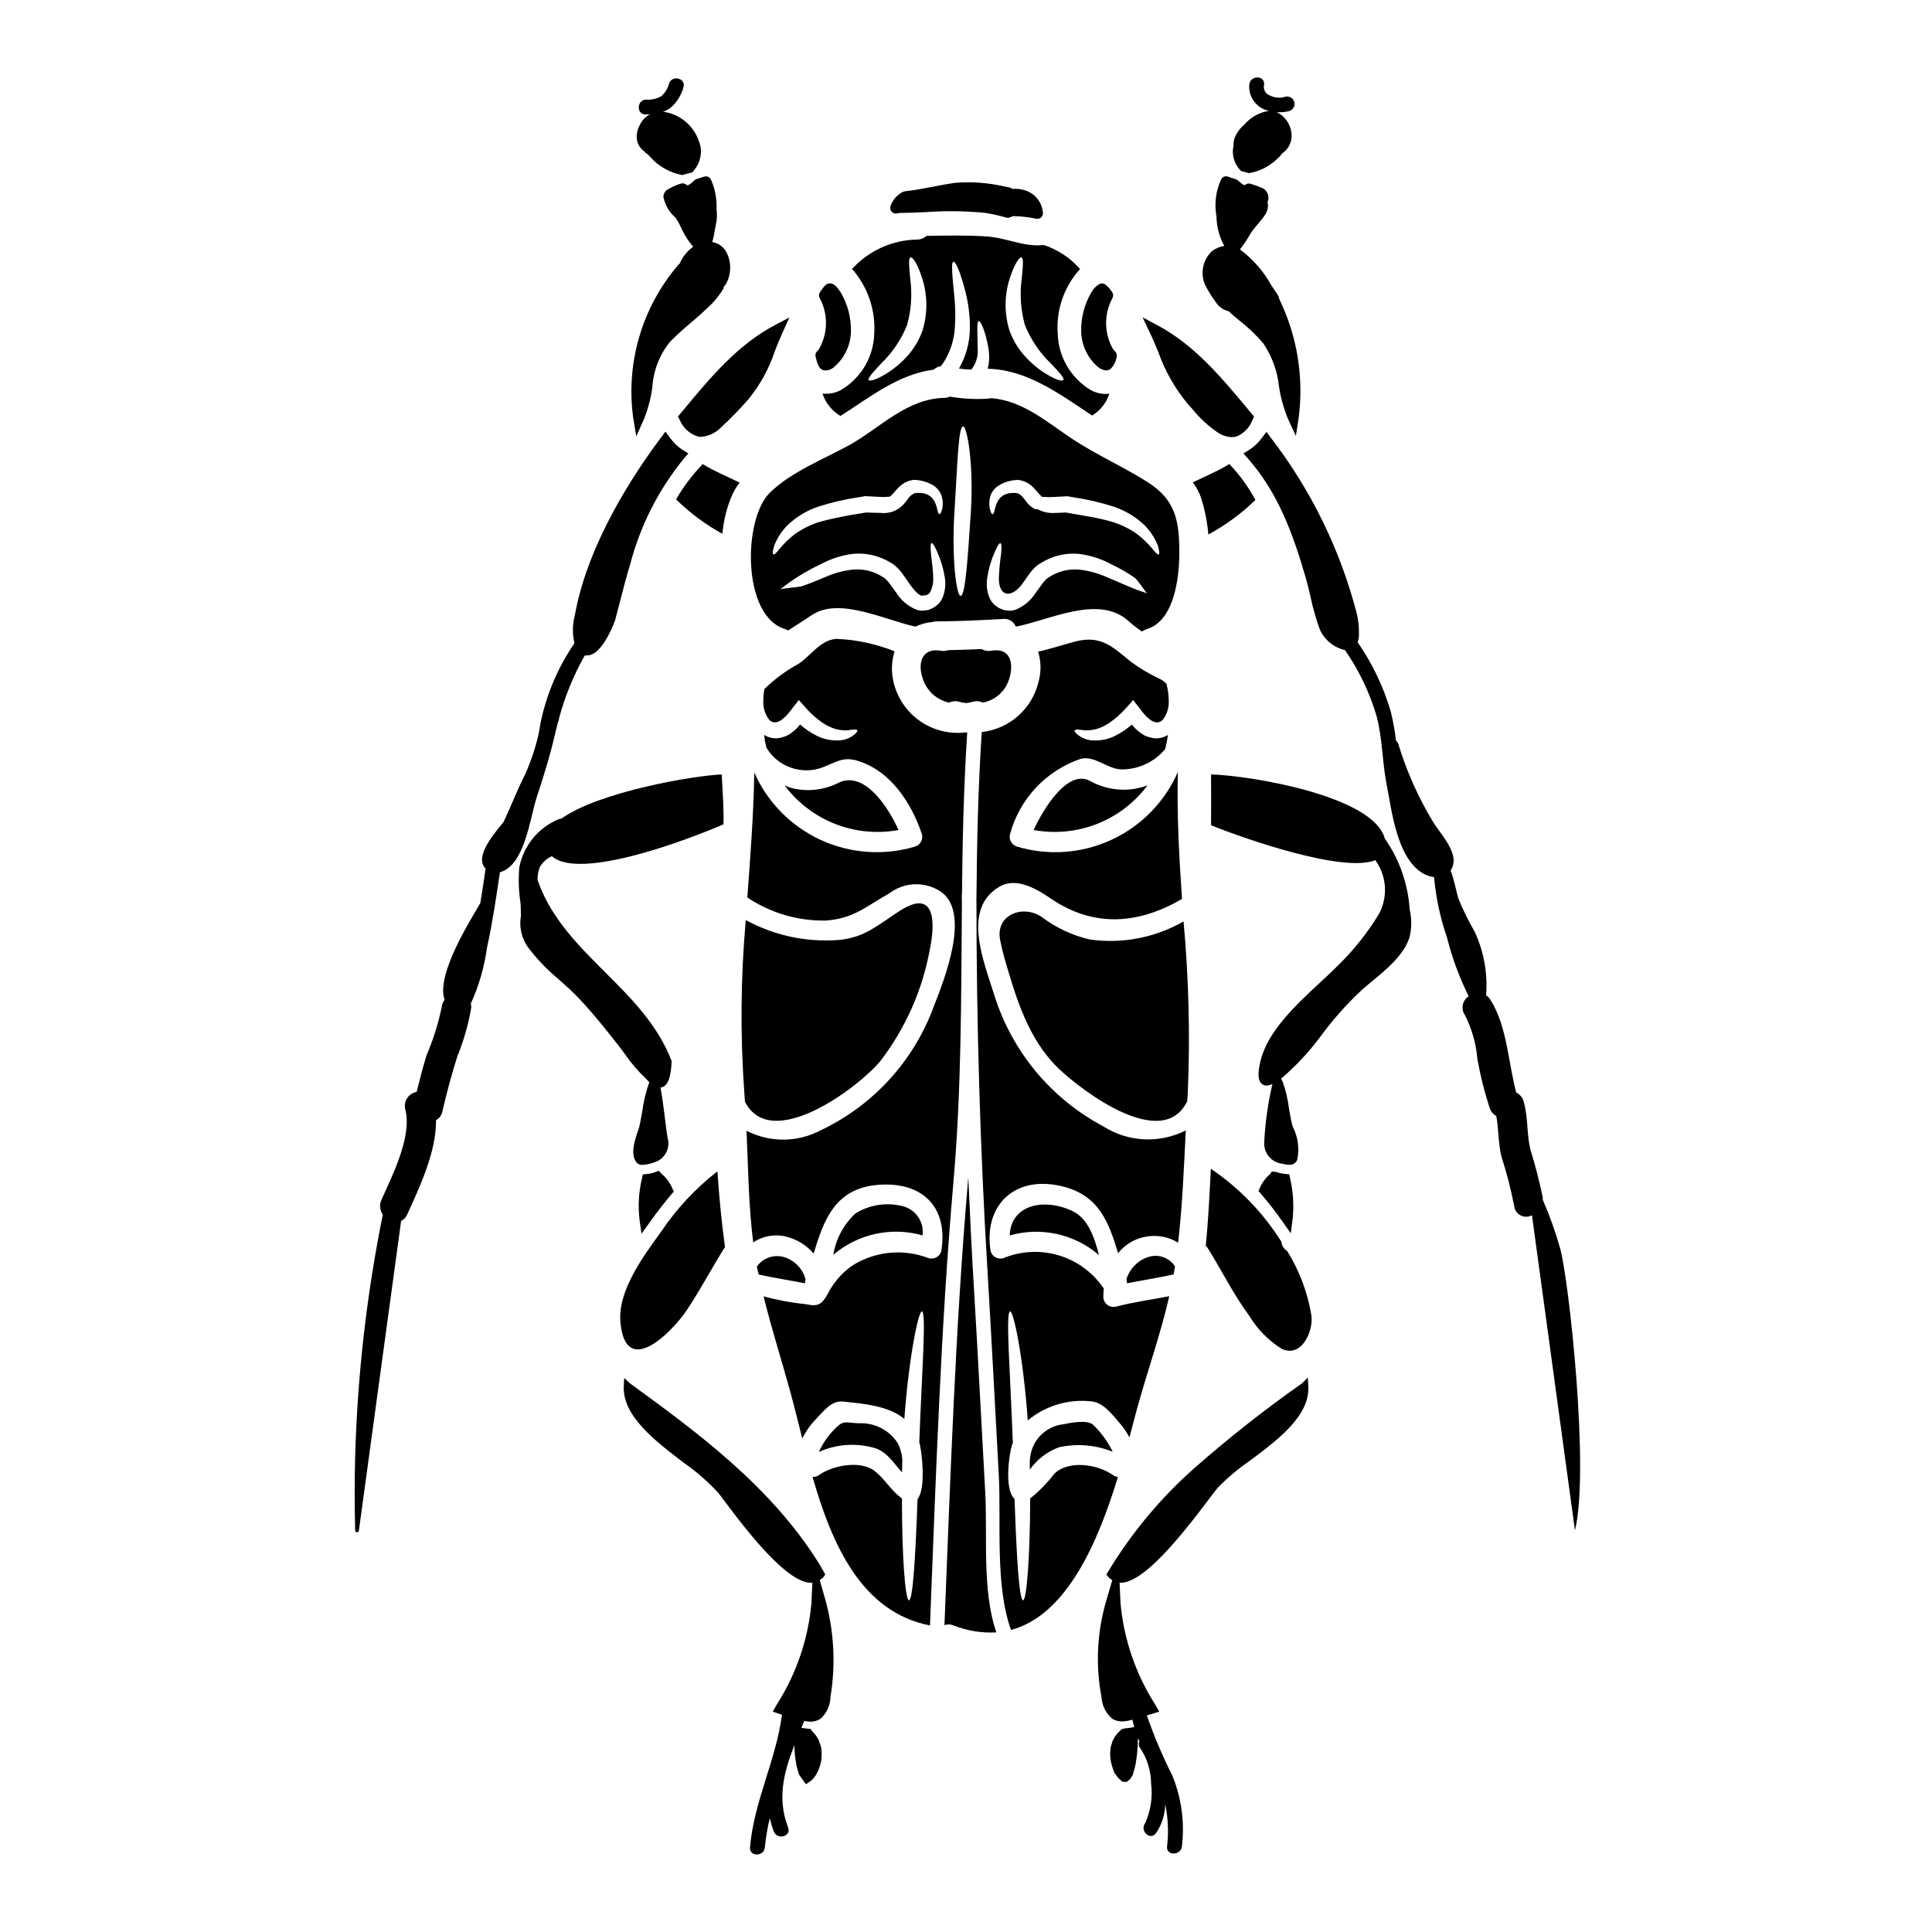 <?xml version="1.0" encoding="UTF-8"?>
<!-- Uploaded to: ICON Repo, www.iconrepo.com, Generator: ICON Repo Mixer Tools -->
<svg fill="#000000" width="800px" height="800px" version="1.1" viewBox="144 144 512 512" xmlns="http://www.w3.org/2000/svg">
 <g>
  <path d="m375.68 232.47c-0.191 6.258-3.637 11.965-9.09 15.039-1.438 0.688-3.035 0.961-4.617 0.789 0.797 2.492 2.488 4.606 4.746 5.926h0.027c7.902-5.031 15.297-11.02 24.664-12.27v0.004c0.527-0.484 1.188-0.797 1.898-0.898 0.23-0.285 0.438-0.59 0.668-0.875 1.832-2.836 2.894-6.098 3.078-9.469 0.188-2.934 0.117-5.879-0.203-8.801-0.512-5.117-0.82-8.418-0.203-8.551 0.613-0.129 1.902 2.852 3.234 8.035h-0.004c0.777 3.106 1.168 6.297 1.156 9.496-0.012 3.785-1.012 7.504-2.902 10.781 1.078 0.152 2.156 0.227 3.258 0.281 1.301-1.598 1.91-3.648 1.699-5.695-0.051-4.262-0.285-7.059 0.309-7.164 0.461-0.074 1.668 2.363 2.516 6.957h-0.004c0.238 1.32 0.289 2.668 0.152 4.004-0.066 0.562-0.18 1.121-0.332 1.668 10.523 0.227 19.047 6.691 27.695 12.395h-0.004c2.164-1.316 3.785-3.363 4.57-5.773-1.754 0.195-3.523-0.172-5.059-1.051-5.188-3.18-8.426-8.754-8.621-14.836-0.469-6.246 1.637-12.41 5.824-17.07 0.031-0.031 0.066-0.055 0.105-0.074-2.574-2.961-5.898-5.168-9.625-6.391-5.234 0.617-9.777-1.926-15.324-2.281-5.258-0.336-10.52-0.23-15.785-0.129v-0.004c-0.676 0.625-1.562 0.973-2.484 0.977-6.586 0.113-12.832 2.945-17.25 7.828 0.152 0.129 0.309 0.285 0.461 0.438 3.887 4.672 5.832 10.652 5.445 16.715zm36.086-15.219c1.18-3.441 2.387-5.16 2.926-5.031 0.617 0.129 0.395 2.414 0.078 5.644h-0.004c-0.551 4.082-0.273 8.23 0.82 12.203 1.52 3.816 3.828 7.273 6.777 10.137 2.309 2.414 3.797 3.981 3.438 4.492-0.363 0.512-2.414-0.172-5.414-2.141-1.762-1.176-3.367-2.574-4.773-4.156-1.828-2.012-3.234-4.367-4.133-6.934-1.406-4.648-1.305-9.625 0.281-14.215zm-27.359 12.832h-0.004c1.094-3.973 1.371-8.121 0.82-12.203-0.309-3.231-0.539-5.512 0.078-5.644 0.617-0.133 1.77 1.574 2.926 5.031 1.586 4.59 1.688 9.566 0.281 14.215-0.887 2.566-2.281 4.922-4.106 6.934-1.414 1.578-3.031 2.969-4.801 4.141-2.977 1.969-5.117 2.617-5.41 2.156-0.297-0.461 1.152-2.078 3.438-4.492h-0.004c2.949-2.863 5.258-6.32 6.777-10.137z"/>
  <path d="m436.73 242.12c0.109 0.027 0.227 0.039 0.34 0.039 0.098 0 0.195-0.008 0.293-0.027 0.309-0.004 0.605-0.109 0.852-0.297 0.969-0.871 1.578-2.074 1.715-3.371 0.105-0.52-0.078-1.059-0.48-1.406-0.27-0.238-0.492-0.527-0.656-0.848-2.219-4.113-2.219-9.062 0-13.172 0.289-0.488 0.273-1.102-0.039-1.574-0.449-0.73-1.012-1.379-1.676-1.922-0.434-0.438-1.098-0.555-1.656-0.293-0.941 0.512-1.707 1.297-2.203 2.246-1.863 3.172-2.797 6.809-2.688 10.484 0.109 3.562 1.707 6.914 4.402 9.242 0.527 0.43 1.137 0.734 1.797 0.898z"/>
  <path d="m330.25 266.96c-2.727 2.832-5.102 5.977-7.086 9.367 3.648 3.602 7.781 6.676 12.281 9.133 0.305-3.594 1.195-7.113 2.644-10.418 0.535-1.113 1.18-2.168 1.926-3.148-3.18-1.574-6.496-2.902-9.52-4.746l-0.004-0.004c-0.094-0.043-0.176-0.105-0.242-0.184z"/>
  <path d="m381.81 200.55c0.238-0.078 0.488-0.117 0.738-0.117 2.285-0.023 4.606-0.121 6.934-0.223 5.207-0.375 10.434-0.305 15.629 0.207 1.895 0.305 3.769 0.723 5.613 1.254 0.367 0.098 0.754 0.047 1.082-0.137 0.348-0.176 0.734-0.266 1.125-0.254 1.914 0.062 3.82 0.293 5.699 0.688 0.098 0.02 0.195 0.027 0.293 0.027 0.367 0 0.719-0.141 0.988-0.391 0.348-0.316 0.527-0.777 0.48-1.242-0.258-3.125-2.617-5.664-5.715-6.156-0.129-0.039-0.262-0.066-0.395-0.09-0.445-0.07-0.902-0.09-1.352-0.062-0.414 0.031-0.824-0.062-1.184-0.27-0.145-0.086-0.305-0.145-0.477-0.172l-1.105-0.195c-4.254-0.992-8.633-1.316-12.988-0.969-2.055 0.281-4.078 0.668-6.102 1.062-2.363 0.457-4.828 0.93-7.254 1.18-0.176 0.02-0.344 0.07-0.504 0.145-1.574 0.773-2.773 2.144-3.328 3.809-0.176 0.523-0.043 1.102 0.344 1.496 0.379 0.398 0.945 0.559 1.477 0.41z"/>
  <path d="m325.11 252.65-1.453 1.742 0.477 0.879c0.879 2.137 2.672 3.762 4.879 4.426 0.27 0.047 0.543 0.07 0.816 0.07 2.035-0.176 3.934-1.094 5.336-2.582 2.531-2.332 4.93-4.801 7.188-7.394 3.113-3.82 5.496-8.18 7.035-12.863 0.645-1.629 1.285-3.258 2.019-4.856l1.789-3.938-3.82 2.012c-9.895 5.199-17.199 13.988-24.266 22.504z"/>
  <path d="m312.62 259.63 2.008-4.484c1.121-2.777 1.879-5.688 2.266-8.66 0.285-4.344 1.91-8.496 4.648-11.887 1.664-1.684 3.41-3.285 5.238-4.797 1.426-1.215 2.856-2.438 4.137-3.684 1.734-1.477 3.246-3.199 4.477-5.117l0.395-0.621-0.082-0.211c0.238-0.32 0.496-0.625 0.707-0.957 1.441-2.648 1.453-5.848 0.031-8.508-0.781-1.359-2.137-2.297-3.688-2.547 0.469-1.574 0.664-3.312 0.973-4.723 0.297-1.324 0.348-2.695 0.152-4.039 0.129-2.676-0.375-5.344-1.465-7.789-0.312-0.699-1.113-1.043-1.836-0.785-0.652 0.223-1.305 0.426-1.969 0.625-0.215 0.066-0.41 0.18-0.578 0.336-0.398 0.391-0.828 0.75-1.281 1.074-0.438 0.328-0.684 0.266-0.926 0.066-0.391-0.32-0.914-0.422-1.395-0.266-1.203 0.375-2.359 0.887-3.445 1.52-0.707 0.41-1.156 1.152-1.184 1.969 0.43 2.18 1.578 4.152 3.266 5.602 0.672 1.043 1.258 2.137 1.754 3.273 0.77 1.574 1.734 3.043 2.871 4.375-1.562 1.117-2.789 2.641-3.543 4.406-0.133 0.141-0.285 0.246-0.395 0.395-9.613 11.199-13.961 25.984-11.941 40.609z"/>
  <path d="m450.95 237.26c1.773 5.035 4.43 9.715 7.844 13.816l1.211 1.348h0.004c1.918 2.375 4.172 4.457 6.691 6.184 1.105 0.75 2.402 1.18 3.738 1.238 0.43 0.004 0.859-0.059 1.27-0.176 1.957-0.812 3.481-2.402 4.211-4.391l0.43-0.859-1.465-1.766c-7.047-8.473-14.328-17.242-24.156-22.457l-3.938-2.094 1.918 4.031c0.816 1.688 1.531 3.406 2.242 5.125z"/>
  <path d="m362.21 242.09c0.215 0.055 0.438 0.082 0.66 0.082 0.855-0.035 1.668-0.391 2.269-1 2.688-2.34 4.269-5.695 4.371-9.254 0.086-3.691-0.867-7.332-2.758-10.504-0.707-1.062-1.691-2.445-2.981-2.316-0.789 0.086-1.332 0.617-2.488 2.363l0.004-0.004c-0.316 0.473-0.332 1.086-0.035 1.574 2.207 4.121 2.188 9.078-0.047 13.188-0.137 0.312-0.344 0.59-0.605 0.809-0.406 0.359-0.59 0.91-0.469 1.441 0.504 2.168 0.941 3.32 2.078 3.621z"/>
  <path d="m432.84 392.98c-4.676-1.078-9.066-3.144-12.883-6.055-5.211-3.336-12.297-0.285-10.883 6.297 0.285 1.512 0.641 3 1.051 4.465 3.055 10.547 6.297 21.766 14.527 29.59 6.133 5.828 27.383 22 33.98 8.574 0.051-0.82 0.102-1.617 0.152-2.438 0.629-15.082 0.25-30.191-1.129-45.223-7.508 4.309-16.242 5.992-24.816 4.789z"/>
  <path d="m448.31 477.11c-2.793 0.914-4.965 3.137-5.805 5.953 0 0.023 0 0.023 0.027 0.051v0.004c0.098 0.312 0.148 0.641 0.152 0.969 4.106-0.82 8.238-1.438 12.344-2.363 0.078-0.539 0.207-1.078 0.285-1.594 0.027-0.176 0.051-0.359 0.078-0.512v0.004c-1.52-2.344-4.426-3.375-7.082-2.512z"/>
  <path d="m472.57 188.97 0.289 0.34 2.121 0.578 0.328-0.055h-0.004c2.641-0.512 5.082-1.762 7.035-3.609 0.055-0.039 0.094-0.09 0.148-0.133 0.137-0.133 0.301-0.242 0.434-0.395 0.367-0.395 0.594-0.707 0.898-1.066 0.387-0.285 0.746-0.602 1.078-0.945 1.051-1.191 1.547-2.773 1.359-4.356-0.238-2.422-1.719-4.551-3.91-5.613 1.102 0.094 2.211 0 3.277-0.277 1.051-0.289 1.664-1.371 1.375-2.422-0.289-1.047-1.371-1.66-2.422-1.371-1.285 0.398-2.676 0.301-3.894-0.277-1.266-0.371-2.004-1.68-1.676-2.957 0.242-2.519-3.691-2.504-3.938 0-0.277 3.312 1.969 6.305 5.227 6.957-2.555 0.398-4.883 1.703-6.559 3.676-1.145 0.973-2.031 2.215-2.582 3.613-0.211 0.73-0.305 1.488-0.273 2.246-0.043 0.207-0.117 0.395-0.141 0.621v0.004c-0.168 1.988 0.496 3.957 1.828 5.441z"/>
  <path d="m469.51 267.14c-3.004 1.824-6.262 3.148-9.395 4.695v0.004c0.938 1.246 1.676 2.633 2.184 4.106 1.004 3.152 1.648 6.406 1.926 9.699 4.562-2.457 8.762-5.543 12.473-9.16-1.871-3.473-4.203-6.676-6.93-9.527-0.074 0.078-0.16 0.141-0.258 0.184z"/>
  <path d="m406.74 316.45c-0.906 0.168-1.844 0.012-2.644-0.438-2.953 0.129-5.875 0.23-8.828 0.285h-0.004c-0.641 0.223-1.332 0.273-2 0.152-4.875-0.848-6.16 3.234-4.746 7.289h-0.004c0.988 3.266 3.672 5.742 7.008 6.469 0.828-0.406 1.781-0.492 2.668-0.234 0.594 0.172 1.199 0.289 1.812 0.359 0.613-0.074 1.223-0.195 1.82-0.363 0.879-0.254 1.824-0.172 2.644 0.234 3.383-0.645 6.109-3.152 7.031-6.469 1.219-4.031 0.242-8.16-4.758-7.285z"/>
  <path d="m413.15 309.98 0.152 0.074c9.055-1.77 21.918-8.598 29.797-1.438v0.004c1.121 0.992 2.305 1.91 3.543 2.754 0.371-0.285 0.785-0.5 1.23-0.641 7.391-2.18 8.66-13.836 8.66-20.223 0-8.395-0.926-14.066-8.547-18.836-6.34-4.008-13.27-7.062-19.531-11.168-6.828-4.465-13.348-10.395-21.84-10.984v-0.004c-0.219 0.059-0.441 0.102-0.668 0.133-3.406 0.219-6.824 0.035-10.191-0.539-0.469 0.207-0.973 0.32-1.484 0.332-10.031 0.203-16.926 7.902-25.125 12.473-6.856 3.797-15.527 7.133-21.176 12.703-7.086 7.035-7.363 32.723 4.133 36.113 0.27 0.094 0.531 0.207 0.785 0.332 2.207-1.438 4.387-2.797 6.34-4.109 7.211-4.82 19.48 1.441 27.383 3.106l0.004 0.004c1.375-0.668 2.863-1.078 4.387-1.207 0.367-0.113 0.746-0.176 1.129-0.18 5.875-0.023 11.754-0.309 17.656-0.641h0.004c1.43-0.18 2.801 0.613 3.359 1.941zm-64.188-19.07c-0.285-0.129-0.18-0.949 0.23-2.336v0.004c0.773-2.012 1.961-3.84 3.488-5.363 2.309-2.223 5.078-3.906 8.113-4.93 3.523-1.137 7.137-1.98 10.805-2.516l1.363-0.23 0.227-0.051h0.152c1.363 0.078 2.695 0.152 4.008 0.203 0.562 0.055 1.129 0.047 1.691-0.023l0.395-0.027h0.18c0.23-0.102 0.488-0.152 0.488-0.227v-0.031l0.125-0.129 0.516-0.512c0.355-0.438 0.766-0.898 1.23-1.387h0.004c1.027-1.145 2.414-1.906 3.934-2.156l0.18-0.023h0.082c1.93 0.023 3.816 0.594 5.438 1.641 0.699 0.523 1.27 1.195 1.672 1.969 0.266 0.641 0.445 1.316 0.539 2.004 0.016 0.512 0.008 1.027-0.027 1.539-0.059 0.355-0.145 0.707-0.258 1.051-0.18 0.566-0.359 0.848-0.539 0.848-1.027 0.363 0.18-6.492-6.824-5.512h0.227c-0.625 0.25-1.168 0.664-1.574 1.203-0.312 0.438-0.641 0.875-1.004 1.312-1.551 1.992-4.039 3.016-6.539 2.691-1.391 0-2.621-0.074-3.773-0.102l-1.18 0.203h-0.004c-3.473 0.512-6.914 1.195-10.316 2.055-2.633 0.703-5.117 1.867-7.34 3.441-1.465 1.129-2.809 2.41-4.004 3.82-0.859 1.137-1.445 1.727-1.703 1.57zm44.785 11.574v0.004c-0.266 0.562-0.609 1.082-1.027 1.539-0.27 0.258-0.559 0.488-0.871 0.691l-0.465 0.336c-0.105 0.059-0.215 0.113-0.332 0.152l-0.617 0.285-0.074 0.023-0.285 0.102c-0.078 0.027-0.336 0.078-0.336 0.078l-0.512 0.074h0.004c-0.719 0.125-1.457 0.082-2.156-0.125-2.309-0.863-4.258-2.473-5.547-4.57-1.336-1.719-2.363-3.566-3.617-4.184-2.254-1.457-4.918-2.144-7.598-1.969-2.512 0.23-4.977 0.863-7.289 1.875-2.129 0.875-4.234 1.797-6.391 2.516-0.973 0.336-5.57 0.59-5.926 0.926h-0.004c3.324-2.676 6.961-4.934 10.832-6.727 2.613-1.422 5.469-2.344 8.418-2.723 3.582-0.363 7.18 0.488 10.215 2.414 0.16 0.078 0.312 0.164 0.461 0.258l0.336 0.254v0.004c0.312 0.238 0.605 0.5 0.871 0.785 0.461 0.453 0.879 0.945 1.258 1.465 0.691 0.926 1.281 1.824 1.852 2.644 1.102 1.574 2.336 3.004 3.207 3.231 0.227 0.078 0.395-0.023 0.641-0.051l0.18-0.195h0.078c0.23 0-0.254 0.23-0.203 0.203v0.004c0.016 0.043 0.055 0.074 0.102 0.078l0.641-0.23v-0.004c0.102-0.012 0.199-0.047 0.285-0.102l0.074-0.078c0.027-0.051 0.102-0.051 0.18-0.102 0.125-0.203 0.359-0.281 0.438-0.562 0.555-1.141 0.812-2.402 0.746-3.668-0.051-2.644-0.488-4.981-0.617-6.574-0.129-1.594-0.102-2.59 0.18-2.641 0.285-0.051 0.789 0.715 1.438 2.203 0.98 2.164 1.672 4.453 2.055 6.801 0.328 1.875 0.113 3.805-0.621 5.562zm12.449-25.684c0.066-0.691 0.238-1.363 0.512-2.004 0.414-0.77 0.992-1.441 1.691-1.969 1.621-1.055 3.508-1.625 5.441-1.641h0.074l0.156 0.023h0.004c1.52 0.25 2.906 1.012 3.934 2.156 0.465 0.488 0.875 0.949 1.23 1.387l0.516 0.512c0.203 0.23 0.102 0.051 0.102 0.156s0.254 0.203 0.488 0.309l0.227-0.027h0.398c0.562 0.047 1.129 0.055 1.691 0.027 1.312-0.078 2.644-0.152 4.031-0.203l0.129-0.027 0.254 0.051 1.336 0.23h0.004c3.664 0.535 7.277 1.375 10.805 2.516 3.039 1.023 5.816 2.707 8.133 4.93 1.512 1.535 2.695 3.359 3.492 5.363 0.395 1.387 0.488 2.203 0.23 2.336-0.254 0.129-0.875-0.438-1.746-1.574v-0.004c-1.195-1.41-2.539-2.691-4.004-3.82-2.219-1.578-4.707-2.746-7.34-3.441-3.004-0.848-6.519-1.387-10.316-2.055l-1.129-0.203c-1.18 0.027-2.438 0.129-3.824 0.129-1.305-0.027-2.582-0.375-3.723-1.004-0.285-0.102-0.438 0.156-0.875-0.125h0.004c-0.457-0.254-0.887-0.555-1.285-0.898-0.227-0.285-0.488-0.516-0.664-0.742-0.336-0.465-0.668-0.875-1.004-1.285v-0.004c-0.398-0.531-0.93-0.945-1.539-1.203-6.75-0.789-5.594 5.902-6.621 5.543-0.18 0-0.359-0.281-0.539-0.848-0.078-0.281-0.18-0.641-0.254-1.051-0.035-0.512-0.043-1.027-0.02-1.539zm-4.902 2.793c-0.82 12.168-1.438 22.328-2.719 22.328-1.102 0-2.438-9.98-1.617-22.559 0.789-12.32 0.977-22.176 2.258-22.355 1.074-0.152 2.871 10.109 2.074 22.586zm9.469 26.18-0.512-0.074-0.254-0.051c-0.051-0.027-0.363-0.129-0.363-0.129l-0.074-0.023-0.617-0.285-0.332-0.152-0.465-0.336h-0.004c-0.305-0.207-0.594-0.441-0.867-0.691-0.41-0.465-0.758-0.984-1.027-1.539-0.727-1.754-0.934-3.68-0.59-5.547 0.359-2.348 1.043-4.637 2.023-6.801 0.691-1.488 1.152-2.281 1.438-2.203s0.359 1.023 0.203 2.641h0.004c-0.32 2.18-0.523 4.371-0.617 6.574-0.051 5.387 3.668 5.258 6.336 1.387 0.566-0.824 1.156-1.668 1.852-2.617v-0.004c0.395-0.508 0.812-0.996 1.258-1.465 0.277-0.27 0.578-0.516 0.902-0.73l0.332-0.254-0.004-0.004c0.145-0.105 0.301-0.191 0.465-0.258 3.027-1.93 6.617-2.781 10.188-2.414 2.957 0.383 5.82 1.305 8.445 2.727 2.176 1.023 4.258 2.223 6.234 3.59 0.824 0.613 3.004 4.027 3.285 4.106-3.695-1.105-7.367-2.93-11.02-4.418v0.004c-2.324-1.008-4.789-1.641-7.312-1.875-2.672-0.18-5.328 0.512-7.574 1.969-1.281 0.617-2.281 2.465-3.617 4.184-1.305 2.094-3.262 3.699-5.566 4.57-0.699 0.203-1.434 0.246-2.152 0.117z"/>
  <path d="m439 534.94c-4.031-2.879-11.754-4.109-15.578-0.395-1.871 2.438-4.023 4.641-6.414 6.57-0.027 15.656-0.949 26.973-1.875 26.973-1.027 0-1.742-11.344-2.258-26.844-2.82-2.543-1.438-12.012-0.664-14.375 0.051-0.152 0.152-0.281 0.203-0.438-0.719-19.48-1.969-34.695-0.719-34.906 0.898-0.152 3.492 12.145 4.672 28.902l-0.004 0.004c4.68-3.894 10.734-5.719 16.785-5.059 3.285 0.23 5.648 3.594 7.648 5.852 0.98 1.129 1.824 2.371 2.5 3.703 0.789-2.852 1.465-5.512 2.078-7.777 2.719-9.84 6.211-19.633 8.492-29.641-4.695 0.922-9.445 1.539-14.062 2.754h0.004c-0.812 0.219-1.676 0.047-2.344-0.461-0.668-0.504-1.062-1.293-1.07-2.133 0.004-0.727 0.047-1.457 0.129-2.18-2.828-4.219-7.035-7.328-11.902-8.793-4.863-1.465-10.086-1.199-14.777 0.754-1.434 0.395-2.918-0.441-3.316-1.875-1.898-11.656 5.777-19.789 17.867-17.43 10.652 2.078 13.348 9.469 15.914 17.969 1.809-2.301 4.402-3.856 7.285-4.363 2.969-0.574 6.047-0.012 8.621 1.574 1.129-9.84 1.543-19.836 2.027-29.746-6.949 3.516-15.234 3.113-21.812-1.051-13.84-7.336-24.234-19.832-28.926-34.777-2.641-8.66-8.801-22.918 1.414-28.797 4.594-2.641 10.059 0.789 13.758 3.309 11.344 7.625 23.074 6.648 34.57-0.023-0.766-11.191-1.387-22.406-1.102-33.621h-0.004c-3.477 7.918-9.723 14.293-17.566 17.93s-16.742 4.285-25.031 1.82c-1.418-0.414-2.25-1.879-1.875-3.309 2.516-9.312 9.484-16.773 18.605-19.918 3.824-1.129 7.391 2.926 11.242 2.754v0.004c4.367-0.059 8.484-2.027 11.27-5.394 0.316-1.203 0.555-2.43 0.715-3.668 0-0.027 0.027-0.051 0.027-0.078-1.031 0.66-2.246 0.973-3.465 0.902-1.004-0.098-1.977-0.375-2.875-0.824-0.77-0.469-1.492-1.008-2.156-1.617-0.387-0.375-0.746-0.777-1.074-1.203-1.27 1.109-2.664 2.066-4.16 2.844-1.891 1.008-4.023 1.48-6.16 1.363-1.414-0.062-2.777-0.555-3.902-1.414-0.789-0.613-1.051-1.023-0.926-1.254 0.125-0.23 0.691-0.254 1.516-0.152v-0.004c1.07 0.191 2.164 0.199 3.238 0.023 0.723-0.117 1.426-0.324 2.102-0.613 0.797-0.328 1.562-0.734 2.285-1.207 1.723-1.195 3.289-2.602 4.668-4.18l1.668-1.902 1.719 2.156h0.004c0.578 0.848 1.238 1.641 1.965 2.363 0.398 0.371 0.828 0.707 1.285 1 0.352 0.199 0.73 0.332 1.129 0.395 0.668 0.066 1.328-0.191 1.773-0.695 1.074-1.41 1.629-3.152 1.574-4.926-0.008-1.375-0.172-2.746-0.488-4.082-0.047-0.168-0.082-0.344-0.109-0.516-0.523-0.527-1.133-0.973-1.797-1.312-2.723-1.262-5.312-2.801-7.719-4.594-5.059-4.16-8.113-7.215-15.375-5.117-3.082 0.875-6.059 1.797-9.137 2.516h0.004c0.801 2.57 0.844 5.316 0.125 7.91-0.816 3.516-2.707 6.688-5.402 9.086-2.699 2.398-6.074 3.898-9.66 4.297-0.977 14.762-1.281 29.488-1.414 44.223 0.023 33.008 0.949 65.754 2.953 98.887 1.078 17.891 1.969 35.469 2.953 53.355 0.715 12.449-1.055 29.566 3.258 41.477 14.809-3.906 23.125-23.434 28.34-40.539-0.457-0.035-0.895-0.195-1.266-0.465z"/>
  <path d="m432.81 350.92c-5.879-3.055-12.246 7.289-14.887 13.039 5.637 1.039 11.445 0.484 16.781-1.609 5.332-2.09 9.977-5.633 13.402-10.223-1.164 0.414-2.356 0.73-3.57 0.949-4.039 0.609-8.168-0.148-11.727-2.156z"/>
  <path d="m398.91 383.59c0-0.789-0.027-1.617-0.027-2.414 0-0.051 0.051-0.102 0.051-0.152 0.129-14.297 0.465-28.59 1.387-42.902h-0.004c-0.152 0.004-0.309-0.004-0.461-0.023-4.285 0.512-8.609-0.582-12.133-3.07-3.527-2.488-6.008-6.195-6.961-10.402-0.605-2.652-0.5-5.414 0.309-8.012-4.93-1.988-10.164-3.109-15.477-3.309-4.258 0.336-6.75 4.519-9.98 6.621-3.316 1.793-6.363 4.047-9.055 6.691-0.188 1.051-0.281 2.113-0.277 3.184-0.074 1.77 0.473 3.512 1.539 4.926 0.453 0.508 1.117 0.766 1.793 0.695 0.398-0.066 0.777-0.199 1.129-0.395 0.445-0.301 0.867-0.637 1.262-1 0.738-0.723 1.406-1.516 2-2.363l1.695-2.156 1.668 1.902c1.379 1.578 2.945 2.984 4.668 4.18 0.723 0.473 1.488 0.879 2.289 1.207 0.672 0.289 1.379 0.496 2.102 0.613 1.07 0.191 2.164 0.184 3.234-0.023 0.824-0.102 1.387-0.078 1.516 0.152 0.129 0.23-0.152 0.641-0.926 1.254v0.004c-1.121 0.867-2.484 1.359-3.902 1.414-2.137 0.113-4.266-0.359-6.156-1.363-1.496-0.777-2.894-1.734-4.16-2.844-0.332 0.426-0.691 0.828-1.078 1.203-0.656 0.613-1.383 1.156-2.156 1.617-0.891 0.449-1.855 0.727-2.848 0.824-1.223 0.074-2.434-0.242-3.465-0.902 0 0.027 0.023 0.051 0.023 0.078 0.121 1.117 0.316 2.223 0.59 3.312 3.121 5.207 9.559 7.375 15.195 5.117 3.418-1.363 5.188-2.754 8.883-1.668 8.93 2.695 14.371 11.293 17.141 19.48v-0.004c0.387 1.43-0.449 2.906-1.875 3.309-8.273 2.457-17.164 1.816-25-1.809-7.836-3.621-14.082-9.973-17.574-17.871 0 0.336 0.023 0.664 0 0.977-0.203 10.703-1.027 21.457-1.824 32.18 6.168 4.121 13.449 6.254 20.863 6.109 7.523-0.562 10.68-3.848 16.781-7.211 3.797-2.902 8.977-3.211 13.094-0.785 9.055 5.211 1.23 24.152-1.336 30.801v-0.004c-5.301 14.434-16.055 26.203-29.953 32.777-6.137 3.262-13.477 3.309-19.656 0.129 0.438 9.879 0.539 19.887 1.77 29.613 2.574-1.762 5.785-2.32 8.801-1.539 2.816 0.699 5.336 2.262 7.211 4.469 2.644-8.754 5.621-17.121 16.684-18.172 11.832-1.129 19.094 5.598 17.145 17.531h0.004c-0.398 1.434-1.883 2.269-3.312 1.875-6.777-2.633-14.406-1.848-20.508 2.102-2.699 1.953-4.887 4.535-6.363 7.519-1.539 2.641-2.465 3.258-5.695 2.566h-0.004c-3.789-0.375-7.543-1.07-11.215-2.078 2.106 8.547 4.773 16.887 7.109 25.406 1.055 3.797 2.055 7.953 3.148 12.27 0.949-1.93 2.195-3.695 3.695-5.234 1.969-1.969 3.938-4.875 7.086-4.57 5.644 0.59 12.059 1.129 16.27 4.594 1.203-16.555 3.769-28.641 4.644-28.488 1.23 0.207 0.023 15.324-0.691 34.699 0.051 0.203 0.125 0.414 0.176 0.641 0.438 1.902 1.695 11.547-0.641 14.398-0.539 15.504-1.254 26.82-2.254 26.82s-1.875-11.344-1.875-27.023c-0.129-0.074-0.207-0.125-0.336-0.203-2.594-1.969-4.262-4.953-6.828-6.984-3.797-2.977-11.164-1.574-14.859 1.055-0.453 0.336-1.012 0.5-1.574 0.461 0 0.078-0.027 0.152-0.027 0.23 5.16 17.914 13.012 35.621 31.055 39.141 1.574-39.293 2.82-78.586 6.238-117.78 2.129-24.477 2.016-48.914 2.223-73.395z"/>
  <path d="m402.14 486.09c-0.59-9.98-1.102-20.098-1.539-30.18l-0.074 1.078c-3.367 39.164-4.648 78.434-6.238 117.69 0.785-0.281 1.645-0.254 2.41 0.078 3.602 1.43 7.473 2.059 11.344 1.844-3.848-11.164-2.309-25.766-2.953-37.266-0.996-17.797-1.871-35.426-2.949-53.242z"/>
  <path d="m383.05 534.21c0.027-1.129 0.051-2.258 0.078-3.414v0.004c-0.105-1.512-0.516-2.984-1.207-4.332-2.234-3.477-6.16-5.492-10.289-5.285-3.543-0.102-3.981-0.953-6.297 1.387-1.812 1.789-3.281 3.891-4.332 6.211 4.773-2.144 10.168-2.477 15.164-0.926 3.137 1.195 4.805 4.074 6.883 6.356z"/>
  <path d="m388.49 471.39c0.484-3.691-1.988-7.125-5.648-7.828-4.164-0.965-8.539-0.234-12.164 2.027-3.113 2.902-5.168 6.758-5.848 10.957 6.523-5.574 15.406-7.508 23.66-5.156z"/>
  <path d="m382.12 363.96c-2.82-6.297-9.238-16.016-16.137-12.398-3.957 1.941-8.492 2.348-12.73 1.129-0.488-0.152-0.898-0.395-1.336-0.562h0.004c3.426 4.594 8.07 8.137 13.41 10.23 5.336 2.09 11.152 2.644 16.789 1.602z"/>
  <path d="m428.21 464.94c-7.477-3.543-16.324-1.746-16.629 6.469 8.262-2.359 17.156-0.402 23.664 5.207-1.258-4.894-3.004-9.797-7.035-11.676z"/>
  <path d="m357.33 484.09c-0.023-0.328 0.031-0.664 0.152-0.969v-0.055c-0.742-2.871-2.949-5.133-5.801-5.953-2.656-0.73-5.484 0.273-7.086 2.516 0.027 0.152 0.051 0.336 0.078 0.512 0.125 0.539 0.254 1.055 0.395 1.617 4.047 0.926 8.18 1.516 12.262 2.332z"/>
  <path d="m485.09 475.5c-0.863-0.496-1.418-1.395-1.488-2.387-4.816-7.695-11.188-14.293-18.711-19.375-0.359 6.824-0.664 13.652-1.359 20.43l0.004-0.004c0.211 0.176 0.391 0.383 0.539 0.613 3.719 5.957 6.824 12.297 11.02 17.969 2.137 3.523 5.062 6.5 8.547 8.699 5.184 2.465 8.418-4.441 7.906-8.777-0.988-6.094-3.184-11.934-6.457-17.168z"/>
  <path d="m489.05 510.6c-9.863 6.926-19.34 14.387-28.391 22.344-9.078 8.012-16.871 17.367-23.109 27.746l-0.332 0.57 0.395 0.523c0.324 0.391 0.715 0.723 1.156 0.977l-1.664 5.672h-0.004c-2.375 8.207-2.785 16.863-1.199 25.262 0.113 2.246 1.152 4.348 2.871 5.801 0.777 0.477 1.676 0.715 2.59 0.691 0.766-0.012 1.531-0.121 2.269-0.332 0.152-0.039 0.309-0.09 0.461-0.133 0.16 0.664 0.305 1.359 0.492 1.969l-0.613 0.105c-0.676 0.125-1.352 0.215-2.035 0.27l-0.754 0.223-0.395 0.43c-0.293 0.262-0.566 0.539-0.816 0.84l-0.473 0.625c-0.246 0.398-0.469 0.805-0.672 1.227l-0.438 1.445c0 0.07-0.039 0.203-0.086 0.555l-0.074 0.68c-0.035 0.477-0.035 0.953 0 1.426 0.008 0.234 0.035 0.465 0.074 0.695l0.164 0.945v-0.004c0.148 0.637 0.34 1.262 0.566 1.871l0.355 0.973h0.137c0.062 0.105 0.121 0.203 0.176 0.289v-0.004c0.129 0.227 0.273 0.441 0.438 0.645 0.125 0.168 0.266 0.32 0.418 0.465 0.164 0.164 0.34 0.316 0.523 0.457l0.438 0.355h1.125l0.883-0.789v0.004c0.148-0.176 0.281-0.363 0.395-0.562l0.375-0.703v-0.191l-0.004-0.004c0.285-0.816 0.508-1.652 0.668-2.5 0.383-2.273 0.59-4.574 0.617-6.879 0.121 0.316 0.246 0.633 0.395 0.945v-0.004c-0.277 0.551-0.215 1.215 0.16 1.703 1.883 2.789 2.898 6.078 2.922 9.445 0.441 3.555-0.09 7.16-1.539 10.434-1.574 1.969 1.203 4.766 2.781 2.781v0.004c1.582-2.293 2.453-5 2.504-7.781 0.758 3.688 0.922 7.477 0.484 11.219-0.285 2.512 3.656 2.492 3.938 0h-0.004c0.77-6.398-0.113-12.883-2.562-18.844-2.598-5.133-4.844-10.438-6.727-15.875 0.312-0.094 0.621-0.176 0.934-0.273l2.34-0.73-1.219-2.125h-0.004c-5.066-8.02-8.16-17.129-9.027-26.574l-0.254-5.512c0.094 0 0.168 0.062 0.27 0.062 5.969-0.023 15.301-11.367 23.641-22.461 0.895-1.18 1.574-2.094 1.969-2.57h-0.008c2.644-2.746 5.562-5.211 8.711-7.356 7.477-5.598 15.949-11.941 15.434-19.836l-0.129-2.164z"/>
  <path d="m425.88 521.44c-4.465 0.453-8.07 3.84-8.805 8.266-0.051 0.434-0.125 0.898-0.176 1.359 0 0.789 0.023 1.617 0.023 2.414l-0.004-0.004c1.918-2.738 4.637-4.816 7.777-5.949 4.746-1.031 9.691-0.609 14.195 1.211-1.289-2.656-3.035-5.062-5.16-7.113-1.41-1.395-5.644-0.672-7.852-0.184z"/>
  <path d="m486.07 470.85 0.48-3.762v-0.004c0.391-3.613 0.164-7.266-0.66-10.805l-0.223-1.074-1.098-0.102c-0.785-0.07-1.562-0.242-2.305-0.512l-1.223-0.121-0.465 0.691c-1.156 0.973-2.074 2.199-2.68 3.582l-0.395 0.867 0.629 0.723c1.93 2.234 3.867 4.723 5.762 7.406z"/>
  <path d="m318.58 454.27-0.891 0.34v-0.004c-0.719 0.277-1.477 0.457-2.246 0.523l-1.086 0.098-0.227 1.062-0.004 0.004c-0.863 3.606-1.078 7.336-0.633 11.02l0.512 3.648 2.148-2.992c2.055-2.867 3.938-5.312 5.797-7.477l0.613-0.719-0.395-0.859h0.004c-0.602-1.43-1.527-2.699-2.703-3.715z"/>
  <path d="m309.76 423.54c1.602 2.324 3.449 4.469 5.512 6.398 0.176 0.215 0.461 0.523 0.789 0.852v0.023l-0.004-0.004c-0.902 2.566-1.531 5.219-1.883 7.918-0.332 1.82-0.645 3.543-0.852 4.203l-0.227 0.668c-0.848 2.477-2.125 6.211-0.457 8.402h0.004c0.418 0.512 1.07 0.773 1.727 0.703 1.402-0.117 2.769-0.48 4.043-1.078 2.184-1.223 3.223-3.805 2.484-6.199-0.191-1.047-0.43-2.981-0.688-5.117-0.359-2.918-0.758-6.086-1.18-8.102 0.148-0.012 0.293-0.035 0.438-0.07 1.539-0.516 2.316-2.59 2.523-6.727v-0.203l-0.074-0.195c-3.652-9.496-10.75-16.574-17.609-23.426-6.938-6.922-14.113-14.082-17.598-23.699l-0.266-0.723v-0.008c0-1.148 0.207-2.285 0.605-3.363 0.742-1.27 1.859-2.281 3.199-2.887 7.379 6.551 36.301-4.469 45.477-8.449 0.129-3.871-0.203-8.441-0.461-13.219-7.168 0.273-32.355 4.5-42.484 11.699-0.254 0.008-0.504 0.062-0.738 0.16-5.387 2.234-9.301 7.019-10.422 12.742-0.273 3.207-0.16 6.438 0.34 9.621 0.062 1.137 0.074 2.176 0.102 3.188-0.512 2.828 0.09 5.746 1.68 8.145 2.449 3.281 5.285 6.254 8.449 8.855 1.828 1.625 3.711 3.301 5.398 5.117 4.059 4.328 7.648 8.879 10.973 13.168 0.383 0.496 0.785 1.047 1.199 1.605z"/>
  <path d="m361.24 562.74c0.414-0.242 0.789-0.551 1.102-0.914l0.352-0.621-0.336-0.578c-0.395-0.703-0.828-1.41-1.238-2.156-12.824-20.664-32.668-35.113-50.164-47.863l-1.543-1.434-0.105 2.102c-0.418 7.914 8.215 14.508 15.836 20.324h-0.004c3.375 2.344 6.484 5.055 9.266 8.078 0.277 0.352 0.699 0.918 1.246 1.652 7.644 10.273 17.195 22.07 23.309 22.137h0.055c0.098 0 0.176-0.055 0.273-0.059l-0.254 5.512h-0.004c-0.859 9.457-3.961 18.574-9.051 26.594l-1.203 2.09 2.285 0.758 0.168 0.055c-1.574 12.078-7.418 22.93-8.469 35.148-0.215 2.523 3.723 2.508 3.938 0l-0.004 0.004c0.254-2.613 0.691-5.203 1.312-7.754 0.266 1.203 0.621 2.387 1.059 3.543 0.902 2.34 4.723 1.324 3.793-1.047-2.992-7.762-1.09-14.77 1.656-21.801l0.004-0.004c0.02 1.672 0.188 3.34 0.496 4.984 0.18 0.969 0.441 1.922 0.785 2.848l1.762 2.496 1.328-0.887c0.195-0.168 0.383-0.34 0.559-0.523 0.07-0.07 0.277-0.328 0.395-0.488 0.141-0.184 0.273-0.371 0.395-0.566l0.676-1.312c0.242-0.609 0.445-1.234 0.602-1.875l0.148-0.812c0.031-0.238 0.062-0.684 0.059-0.688l0.004 0.004c0.051-0.695 0.039-1.391-0.039-2.082-0.027-0.211-0.09-0.539-0.133-0.715-0.047-0.289-0.148-0.57-0.289-0.828l-0.262-0.848v0.004c-0.164-0.328-0.344-0.648-0.539-0.961-0.086-0.137-0.18-0.27-0.281-0.395l-0.195-0.266c-0.246-0.277-0.523-0.551-0.789-0.82l-0.395-0.613-0.73-0.051c-0.551-0.039-1.125-0.125-1.695-0.219 0.254-0.609 0.5-1.23 0.75-1.848 0.18 0.031 0.355 0.09 0.531 0.117v0.004c0.355 0.059 0.715 0.086 1.078 0.086 1.027 0.023 2.035-0.289 2.867-0.887 1.551-1.516 2.441-3.574 2.488-5.742 1.375-8.367 0.961-16.93-1.211-25.125z"/>
  <path d="m341.42 435.95c6.926 13.676 30.207-3.879 35.816-10.68l0.004 0.004c6.707-8.723 11.23-18.922 13.191-29.746 0.539-2.543 3.391-17.453-8.004-10.141-2.363 1.516-4.648 3.258-7.086 4.672-2.688 1.699-5.742 2.738-8.906 3.027-8.602 0.695-17.219-1.133-24.797-5.258-1.352 15.168-1.48 30.418-0.395 45.605 0.074 0.848 0.109 1.672 0.176 2.516z"/>
  <path d="m326.04 491.15c3.543-5.312 6.519-10.961 9.879-16.379h0.004c0.062-0.09 0.133-0.176 0.207-0.254-0.902-6.543-1.543-13.27-2.004-20.094-5.781 4.481-10.809 9.863-14.887 15.938-4.594 6.363-11.496 15.527-10.832 23.867 1.262 15.426 13.684 2.82 17.633-3.078z"/>
  <path d="m313.51 177.2c-0.727 1.32-0.945 2.859-0.617 4.332 0.207 0.711 0.578 1.367 1.078 1.91 0.086 0.09 0.867 0.863 0.492 0.34 0.363 0.496 0.82 0.918 1.344 1.238 0.441 0.527 0.914 1.027 1.41 1.5v0.02c1.996 1.863 4.449 3.16 7.113 3.754l0.469 0.094 2.707-0.738 0.395-0.492v-0.004c1.492-1.758 2.133-4.086 1.742-6.363-0.07-0.348-0.176-0.691-0.305-1.023-1.336-4.371-5.102-7.562-9.633-8.164 0.707-0.23 1.371-0.57 1.969-1.012 1.656-1.422 2.852-3.309 3.43-5.418 0.824-2.406-2.981-3.438-3.793-1.047h-0.004c-0.328 1.297-1.035 2.465-2.039 3.352-1.238 0.707-2.664 1.031-4.09 0.926-2.523 0.105-2.535 4.043 0 3.938 0.355 0 0.707-0.043 1.062-0.066-1.199 0.656-2.156 1.684-2.731 2.926z"/>
  <path d="m466.23 224.12c0.77 1.203 1.984 2.055 3.379 2.363 0.469 0.414 0.922 0.883 1.406 1.273l1.379 1.148c2.344 1.801 4.492 3.852 6.398 6.109 2.285 3.387 3.707 7.281 4.144 11.34 0.449 3 1.266 5.934 2.434 8.73l2.047 4.426 0.75-4.812v-0.004c1.379-10.734-0.402-21.637-5.117-31.375-0.109-0.539-0.332-1.043-0.656-1.484-0.355-0.504-0.742-1.094-1.148-1.715l-0.277-0.422c-2.066-3.762-4.926-7.035-8.375-9.59 0.984-1.266 1.883-2.602 2.684-3.992 1.18-2.016 3.023-3.543 4.176-5.512v0.004c0.531-0.938 0.695-2.039 0.457-3.086 0.324-0.746 0.312-1.594-0.031-2.328s-0.988-1.289-1.766-1.516c-0.891-0.395-1.777-0.672-2.688-0.969-0.445-0.145-0.938-0.07-1.316 0.207-0.191 0.141-0.434 0.223-0.867-0.102-0.434-0.328-0.789-0.629-1.18-0.98-0.168-0.164-0.375-0.281-0.598-0.344-0.668-0.188-1.324-0.41-1.969-0.668-0.742-0.301-1.59 0.051-1.91 0.785-1.391 3.039-1.812 6.434-1.207 9.719 0.031 2.738 0.738 5.426 2.059 7.824l-0.027 0.043c-1.129 0.172-2.199 0.609-3.125 1.281-2.633 2.379-3.352 6.227-1.746 9.395 0.797 1.477 1.695 2.898 2.691 4.25z"/>
  <path d="m286.2 355.4c1.82-5.555 3.543-11.02 4.852-16.703 0.25-1.109 0.516-2.172 0.789-3.211 0.047-0.102 0.078-0.203 0.125-0.309h0.004c0.121-0.266 0.188-0.555 0.191-0.852 1.555-5.793 3.836-11.367 6.789-16.59l0.914-0.062c3.969-0.273 7.129-9.246 7.148-9.32 0.5-1.832 0.973-3.668 1.445-5.512 0.789-3.109 1.594-6.215 2.547-9.289l-0.004 0.004c2.688-10.277 7.559-19.852 14.277-28.078l1.152-1.312-1.488-0.922v0.004c-1.332-0.859-2.492-1.965-3.41-3.258l-1.18-1.605-1.18 1.574c-7.086 9.445-19.477 28.098-22.828 47.105h-0.004c-0.641 2.422-0.68 4.965-0.109 7.406-4.391 6.398-7.449 13.617-8.996 21.219-0.133 0.891-0.305 1.785-0.465 2.684-0.84 3.734-2.051 7.375-3.621 10.867-2.109 4.121-3.727 8.48-5.731 12.645-3.617 4.305-7.504 9.516-4.723 12.316-0.453 3.059-0.914 6.113-1.41 9.164-0.043 0.059-0.094 0.086-0.129 0.152-1.812 3.336-11.785 18.656-9.328 25.418v0.004c-0.449 0.586-0.719 1.285-0.785 2.019-0.902 4.344-2.238 8.582-3.988 12.656-0.984 3.227-1.84 6.484-2.641 9.758-1.055 0.184-1.977 0.805-2.547 1.707-0.57 0.906-0.734 2.008-0.445 3.035 1.82 7.027-3.512 17.566-6.324 23.82v0.004c-0.598 1.277-0.461 2.781 0.352 3.934-4.269 21.09-6.719 42.508-7.324 64.016-0.172 6.555-0.172 13.184 0 19.703 0.008 0.258 0.211 0.465 0.465 0.48h0.027c0.246 0 0.453-0.184 0.488-0.426l11.195-82.09c0.715-0.336 1.281-0.926 1.594-1.652 3.246-7.211 7.734-16.531 7.66-25.047 0.883-0.496 1.5-1.352 1.695-2.344 1.133-4.926 2.43-9.801 3.961-14.613 1.703-4.152 2.938-8.484 3.68-12.914 0.004-0.344-0.035-0.691-0.121-1.023 2.148-4.711 3.594-9.711 4.293-14.84 1.453-6.602 2.438-13.297 3.426-19.98 6.606-1.777 7.945-14.34 9.711-19.742z"/>
  <path d="m510.99 366.23c-3.023-11.383-35.879-16.719-46.051-17.004 0.051 4.492 0.027 9.004 0 13.473 8.793 3.566 35.031 12.715 43.527 9.254h0.004c3.023 4.16 3.406 9.68 0.988 14.219-2.996 4.938-6.598 9.488-10.719 13.535-1.402 1.41-3.008 2.902-4.695 4.473-6.609 6.133-14.098 13.078-15.992 20.969-0.602 2.516-1.059 5.512 0.789 6.371h-0.004c0.246 0.109 0.516 0.168 0.789 0.164 0.547-0.027 1.082-0.168 1.574-0.414-1.164 5.019-1.891 10.133-2.164 15.277-0.258 2.914 1.852 5.508 4.762 5.848 0.59 0.168 1.195 0.262 1.809 0.285 0.93 0.086 1.805-0.438 2.168-1.297 0.625-2.918 0.238-5.965-1.102-8.637l-0.176-0.484c-0.219-0.641-0.559-2.543-0.883-4.379-0.293-2.406-0.84-4.773-1.633-7.062l-0.484-0.957c3.699-3.16 7.047-6.703 9.996-10.574 3.363-4.648 7.164-8.969 11.348-12.902 0.789-0.695 1.684-1.441 2.641-2.231 4.098-3.375 9.199-7.574 10.234-12.523l-0.004-0.004c0.414-2.195 0.371-4.457-0.133-6.633-0.434-6.742-2.711-13.234-6.59-18.766z"/>
  <path d="m557.44 474.78c-1.238-4.387-2.777-8.684-4.606-12.863 0.02-0.152 0.031-0.309 0.031-0.465-0.891-4.356-2-8.664-3.324-12.906-0.992-4.188-0.531-8.441-1.758-12.637v-0.004c-0.277-1.043-0.996-1.914-1.969-2.379-2.164-8.117-2.387-17.465-6.824-24.559-0.301-0.48-0.695-0.895-1.16-1.215 0.465-5.773-0.574-11.562-3.016-16.812-1.625-2.824-3.062-5.75-4.309-8.762-0.754-2.633-1.148-5.051-2.07-7.477 0.375-0.566 0.625-1.203 0.73-1.871 0.629-3.914-3.938-8.406-5.582-11.352-3.809-6.344-6.824-13.133-8.984-20.211-0.102-0.379-0.324-0.711-0.633-0.953-0.301-2.574-0.758-5.129-1.371-7.648-1.914-6.59-4.887-12.828-8.809-18.457 0.277-0.777 0.398-1.602 0.348-2.426 0.027-1.723-0.16-3.441-0.551-5.117-4.371-16.926-12.125-32.793-22.789-46.645l-1.18-1.574-1.18 1.574h-0.004c-0.922 1.277-2.078 2.371-3.41 3.219l-1.496 0.914 1.156 1.32c7.688 8.754 11.707 19.004 15.371 31.695 0.477 1.645 0.871 3.34 1.262 5.043v-0.004c0.609 2.934 1.43 5.816 2.457 8.625 1.242 2.758 3.711 4.773 6.66 5.441 3.703 5.332 6.527 11.227 8.367 17.453 1.574 5.836 1.488 12.164 2.664 18.105 1.371 6.898 2.668 19.523 9.637 23.617 0.902 0.527 1.898 0.867 2.934 1 0.508 5.481 1.668 10.875 3.457 16.078 1.352 5.359 3.273 10.559 5.738 15.504-0.809 0.504-1.371 1.312-1.566 2.242-0.195 0.93-0.004 1.898 0.531 2.684 1.871 3.664 3.004 7.66 3.336 11.758 0.789 4.348 1.863 8.637 3.223 12.84 0.285 0.934 0.922 1.715 1.777 2.184 0.684 3.613 0.461 7.297 1.414 10.914h-0.004c1.375 4.227 2.484 8.539 3.324 12.906 0.102 1.07 0.738 2.016 1.688 2.519 0.953 0.504 2.09 0.496 3.035-0.023 3.801 27.832 7.598 55.668 11.391 83.508 3.938-15.742-1.621-66.598-3.938-74.785z"/>
 </g>
</svg>